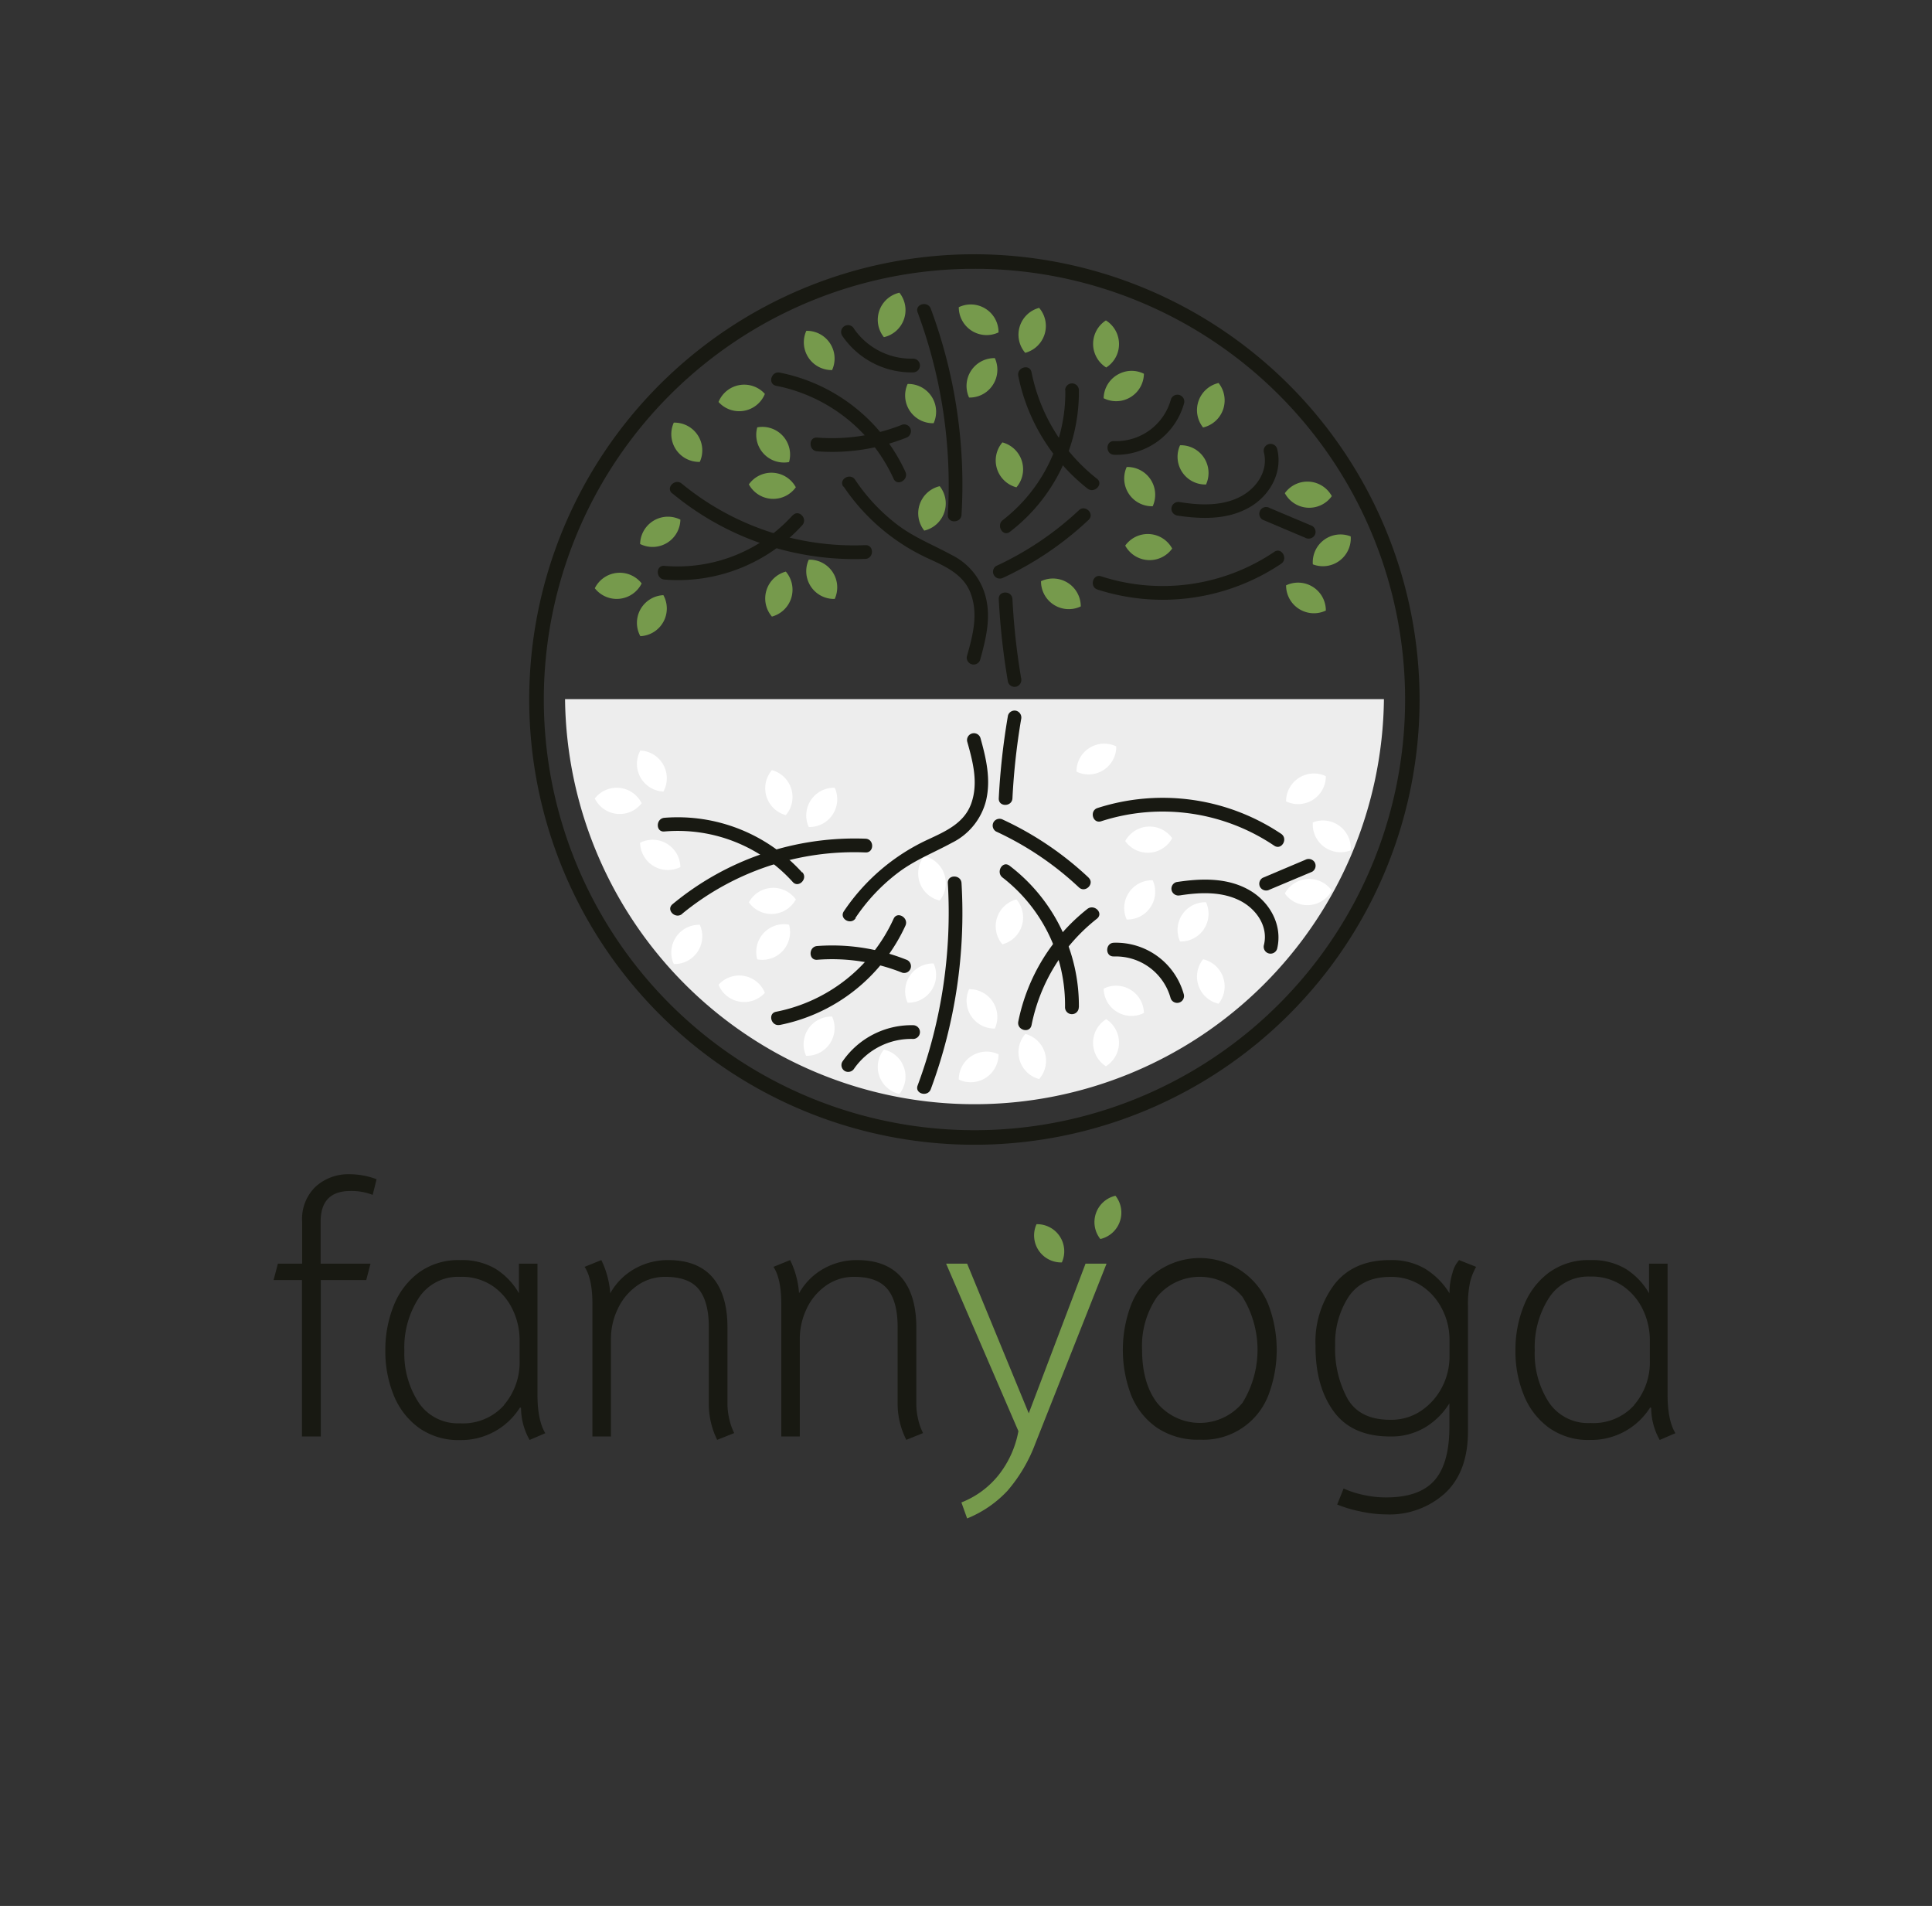 <svg xmlns="http://www.w3.org/2000/svg" viewBox="0 0 340.24 335.6"><rect x="0" y="0" width="340.24" height="335.6" fill="#333333" stroke="none"/><g id="Calque_2" data-name="Calque 2"><g id="Calque_1-2" data-name="Calque 1"><path d="M53.18,225.39h-5l.76-2.88h4.27V215.1a7.82,7.82,0,0,1,2.44-6.21,8.51,8.51,0,0,1,5.77-2.13,13.64,13.64,0,0,1,4.9.88l-.69,2.76a10.26,10.26,0,0,0-3.89-.69c-3.52,0-5.27,1.8-5.27,5.39v7.41h8.78l-.75,2.88h-8v27.55H53.18Z" style="fill:#181912"></path><path d="M73.75,251.4a13.15,13.15,0,0,1-4.42-5.74,20.42,20.42,0,0,1-1.47-7.84,20.93,20.93,0,0,1,1.47-7.91,13.36,13.36,0,0,1,4.42-5.83,11.83,11.83,0,0,1,7.28-2.2,11.65,11.65,0,0,1,6.25,1.54,12.32,12.32,0,0,1,4.11,4.3v-5.21h3.26v23q0,4.59,1.38,6.85l-2.76,1.19a11.47,11.47,0,0,1-1.51-5.65l-.19-.06A12.23,12.23,0,0,1,81,253.57,12,12,0,0,1,73.75,251.4Zm15-4a11.56,11.56,0,0,0,2.76-7.87v-3.64a12.5,12.5,0,0,0-1.16-5.15,10.45,10.45,0,0,0-3.55-4.27A9.67,9.67,0,0,0,81,224.83a8.25,8.25,0,0,0-7.24,3.7,16,16,0,0,0-2.55,9.29A15.75,15.75,0,0,0,73.75,247,8.32,8.32,0,0,0,81,250.62,9.7,9.7,0,0,0,88.75,247.45Z" style="fill:#181912"></path><path d="M124.83,247.17V233.68c0-3-.6-5.24-1.79-6.69s-3.15-2.16-5.87-2.16a8.41,8.41,0,0,0-5,1.57,10.3,10.3,0,0,0-3.38,4.08,12.19,12.19,0,0,0-1.2,5.33v17.13h-3.26V229.6q0-4.46-1.38-6.53l2.95-1.19a16,16,0,0,1,1.57,5.84,11.26,11.26,0,0,1,4.33-4.33,11.83,11.83,0,0,1,5.9-1.51c3.38,0,6,1,7.75,3s2.66,5,2.66,8.82v13.43a12,12,0,0,0,.35,2.85,10.53,10.53,0,0,0,.84,2.36l-3,1.19A14.17,14.17,0,0,1,124.83,247.17Z" style="fill:#181912"></path><path d="M158.08,247.17V233.68c0-3-.59-5.24-1.79-6.69s-3.14-2.16-5.86-2.16a8.39,8.39,0,0,0-5,1.57,10.24,10.24,0,0,0-3.39,4.08,12.32,12.32,0,0,0-1.19,5.33v17.13h-3.26V229.6c0-3-.47-5.15-1.38-6.53l2.94-1.19a15.75,15.75,0,0,1,1.57,5.84,11.26,11.26,0,0,1,4.33-4.33,11.86,11.86,0,0,1,5.9-1.51c3.39,0,6,1,7.75,3s2.67,5,2.67,8.82v13.43a11.94,11.94,0,0,0,.34,2.85,10,10,0,0,0,.85,2.36l-2.95,1.19A14,14,0,0,1,158.08,247.17Z" style="fill:#181912"></path><path d="M169.31,264.55a15.68,15.68,0,0,0,6.56-4.83,17.55,17.55,0,0,0,3.48-7.72l-12.73-29.49h3.7l10.85,26.35,10-26.35h3.7L182.3,254.26a27.31,27.31,0,0,1-4.86,8.22,19.93,19.93,0,0,1-7.12,4.89Z" style="fill:#769a4c"></path><path d="M203.67,251.34a12.72,12.72,0,0,1-4.49-5.74,22.42,22.42,0,0,1,0-15.81,13,13,0,0,1,24.22,0,22.42,22.42,0,0,1,0,15.81,12.26,12.26,0,0,1-12.11,7.9A12.84,12.84,0,0,1,203.67,251.34ZM218.82,247a17.77,17.77,0,0,0,0-18.64,9.78,9.78,0,0,0-15.06,0,15.23,15.23,0,0,0-2.63,9.32c0,3.85.87,7,2.63,9.32a9.76,9.76,0,0,0,15.06,0Z" style="fill:#181912"></path><path d="M239.49,266.12a22.64,22.64,0,0,1-4-1.2l1.13-2.82a17,17,0,0,0,3.36,1.1,18.31,18.31,0,0,0,4.11.47q5.89,0,8.53-3t2.63-9.48V247.1a12.72,12.72,0,0,1-4.33,4.27,11.59,11.59,0,0,1-6.08,1.57q-6.78,0-10-4.46t-3.17-11.6a16.77,16.77,0,0,1,3.36-10.76q3.36-4.25,9.76-4.24a11.63,11.63,0,0,1,6.21,1.54,13.29,13.29,0,0,1,4.27,4.3,11.63,11.63,0,0,1,.53-3.61,5.29,5.29,0,0,1,1.16-2.23l3,1.19a10.5,10.5,0,0,0-1.07,2.7,18.78,18.78,0,0,0-.37,4.27v22q0,7.08-4,10.85a14.58,14.58,0,0,1-10.44,3.77A22.44,22.44,0,0,1,239.49,266.12Zm10.86-17.76a11.16,11.16,0,0,0,3.64-4.17,11.7,11.7,0,0,0,1.28-5.31v-3a11.85,11.85,0,0,0-1.28-5.33,10.57,10.57,0,0,0-3.64-4.14,9.64,9.64,0,0,0-5.49-1.57q-5,0-7.37,3.51a15,15,0,0,0-2.36,8.54,18.42,18.42,0,0,0,2.17,9.38q2.16,3.74,7.56,3.73A9.38,9.38,0,0,0,250.35,248.36Z" style="fill:#181912"></path><path d="M272.78,251.4a13.08,13.08,0,0,1-4.42-5.74,20.24,20.24,0,0,1-1.48-7.84,20.74,20.74,0,0,1,1.48-7.91,13.29,13.29,0,0,1,4.42-5.83,11.79,11.79,0,0,1,7.28-2.2,11.59,11.59,0,0,1,6.24,1.54,12.32,12.32,0,0,1,4.11,4.3v-5.21h3.26v23q0,4.59,1.38,6.85l-2.76,1.19a11.48,11.48,0,0,1-1.5-5.65l-.19-.06a12.25,12.25,0,0,1-10.54,5.71A11.91,11.91,0,0,1,272.78,251.4Zm15-4a11.52,11.52,0,0,0,2.77-7.87v-3.64a12.5,12.5,0,0,0-1.16-5.15,10.53,10.53,0,0,0-3.55-4.27,9.69,9.69,0,0,0-5.77-1.69,8.26,8.26,0,0,0-7.25,3.7,16.09,16.09,0,0,0-2.54,9.29,15.75,15.75,0,0,0,2.51,9.19,8.3,8.3,0,0,0,7.28,3.61A9.69,9.69,0,0,0,287.77,247.45Z" style="fill:#181912"></path><path d="M196.44,210.55a4.77,4.77,0,0,0-2.66,7.62,4.77,4.77,0,0,0,2.66-7.62Z" style="fill:#769a4c"></path><path d="M187,222.29a4.77,4.77,0,0,0-4.46-6.73,4.76,4.76,0,0,0,4.46,6.73Z" style="fill:#769a4c"></path><rect width="340.24" height="335.6" style="fill:none"></rect><path d="M99.51,123.1s0,.05,0,.07a72.11,72.11,0,0,0,144.21,0s0,0,0-.07Z" style="fill:#ededed"></path><path d="M171.6,47.33a75.84,75.84,0,1,1-75.83,75.84A75.84,75.84,0,0,1,171.6,47.33m0-2.56a78.4,78.4,0,1,0,78.4,78.4,78.49,78.49,0,0,0-78.4-78.4Z" style="fill:#181912"></path><path d="M126.54,70.78a4.88,4.88,0,0,0,8.16-1.42,4.88,4.88,0,0,0-8.16,1.42Z" style="fill:#769a4c"></path><path d="M214.6,67.44a4.9,4.9,0,0,0-2.73,7.83,4.9,4.9,0,0,0,2.73-7.83Z" style="fill:#769a4c"></path><path d="M237.87,94.45a4.89,4.89,0,0,0-6.67,4.92,4.91,4.91,0,0,0,6.67-4.92Z" style="fill:#769a4c"></path><path d="M165.49,85.61a4.9,4.9,0,0,0-2.72,7.82,4.9,4.9,0,0,0,2.72-7.82Z" style="fill:#769a4c"></path><path d="M201.45,65.81a4.85,4.85,0,0,0-4.33,0,4.9,4.9,0,0,0-2.76,4.31,4.89,4.89,0,0,0,7.09-4.28Z" style="fill:#769a4c"></path><path d="M119.82,91.5a4.9,4.9,0,0,0-7.09,4.29,4.9,4.9,0,0,0,7.09-4.29Z" style="fill:#769a4c"></path><path d="M194.76,56.42a4.91,4.91,0,0,0,.05,8.29A4.86,4.86,0,0,0,197.05,61,4.91,4.91,0,0,0,194.76,56.42Z" style="fill:#769a4c"></path><path d="M175.2,63.06A4.9,4.9,0,0,0,170.66,70a4.85,4.85,0,0,0,3.92-1.85A4.9,4.9,0,0,0,175.2,63.06Z" style="fill:#769a4c"></path><path d="M158.39,51.54a4.89,4.89,0,0,0-2.73,7.83,4.89,4.89,0,0,0,2.73-7.83Z" style="fill:#769a4c"></path><path d="M131.88,85.29a4.89,4.89,0,0,0,8.27.51,4.88,4.88,0,0,0-8.27-.51Z" style="fill:#769a4c"></path><path d="M198.16,96.07a4.89,4.89,0,0,0,8.27.52,4.89,4.89,0,0,0-8.27-.52Z" style="fill:#769a4c"></path><path d="M226.27,86.84a4.88,4.88,0,0,0,8.27.52,4.89,4.89,0,0,0-8.27-.52Z" style="fill:#769a4c"></path><path d="M183.33,102.34a4.89,4.89,0,0,0,7,4.44,4.9,4.9,0,0,0-7-4.44Z" style="fill:#769a4c"></path><path d="M133.36,75.25a4.88,4.88,0,0,0,5.6,6.11,4.88,4.88,0,0,0-5.6-6.11Z" style="fill:#769a4c"></path><path d="M168.85,54.09a4.9,4.9,0,0,0,7,4.44,4.89,4.89,0,0,0-7-4.44Z" style="fill:#769a4c"></path><path d="M226.49,103.07a4.9,4.9,0,0,0,7,4.44,4.89,4.89,0,0,0-7-4.44Z" style="fill:#769a4c"></path><path d="M135.94,108.57a4.9,4.9,0,0,0,2.45-7.92,4.9,4.9,0,0,0-2.45,7.92Z" style="fill:#769a4c"></path><path d="M180.53,62.13A4.89,4.89,0,0,0,183,54.21a4.89,4.89,0,0,0-2.45,7.92Z" style="fill:#769a4c"></path><path d="M179,85.81a4.89,4.89,0,0,0-2.47-7.91A4.89,4.89,0,0,0,179,85.81Z" style="fill:#769a4c"></path><path d="M147,105.46a4.88,4.88,0,0,0-4.57-6.91,4.88,4.88,0,0,0,4.57,6.91Z" style="fill:#769a4c"></path><path d="M212.39,85.31a4.88,4.88,0,0,0-4.57-6.91,4.88,4.88,0,0,0,4.57,6.91Z" style="fill:#769a4c"></path><path d="M116.83,104.8a4.88,4.88,0,0,0-4.06,7.22,4.88,4.88,0,0,0,4.06-7.22Z" style="fill:#769a4c"></path><path d="M113,102.73a4.9,4.9,0,0,0-8.25.85,4.9,4.9,0,0,0,8.25-.85Z" style="fill:#769a4c"></path><path d="M123.24,81.33a4.89,4.89,0,0,0-4.58-6.91,4.89,4.89,0,0,0,4.58,6.91Z" style="fill:#769a4c"></path><path d="M203,89.14a4.89,4.89,0,0,0-4.58-6.91A4.89,4.89,0,0,0,203,89.14Z" style="fill:#769a4c"></path><path d="M146.54,65.16A4.89,4.89,0,0,0,142,58.25a4.89,4.89,0,0,0,4.58,6.91Z" style="fill:#769a4c"></path><path d="M164.42,74.52a4.89,4.89,0,0,0-4.58-6.91,4.89,4.89,0,0,0,4.58,6.91Z" style="fill:#769a4c"></path><path d="M126.54,173.4a4.88,4.88,0,0,1,8.16,1.41,4.88,4.88,0,0,1-8.16-1.41Z" style="fill:#fff"></path><path d="M214.6,176.74a4.9,4.9,0,0,1-2.73-7.83,4.9,4.9,0,0,1,2.73,7.83Z" style="fill:#fff"></path><path d="M237.87,149.73a4.9,4.9,0,0,1-6.67-4.92,4.9,4.9,0,0,1,6.67,4.92Z" style="fill:#fff"></path><path d="M165.49,158.57a4.9,4.9,0,0,1-2.72-7.83,4.9,4.9,0,0,1,2.72,7.83Z" style="fill:#fff"></path><path d="M201.45,178.37a4.9,4.9,0,0,1-7.09-4.28,4.89,4.89,0,0,1,7.09,4.28Z" style="fill:#fff"></path><path d="M119.82,152.67a4.89,4.89,0,0,1-7.09-4.28,4.89,4.89,0,0,1,7.09,4.28Z" style="fill:#fff"></path><path d="M194.76,187.75a4.9,4.9,0,0,1,.05-8.29,4.91,4.91,0,0,1-.05,8.29Z" style="fill:#fff"></path><path d="M175.2,181.11a4.9,4.9,0,0,1-4.54-6.93,4.9,4.9,0,0,1,4.54,6.93Z" style="fill:#fff"></path><path d="M158.39,192.63a4.88,4.88,0,0,1-2.73-7.82,4.88,4.88,0,0,1,2.73,7.82Z" style="fill:#fff"></path><path d="M131.88,158.89a4.89,4.89,0,0,1,8.27-.52,4.88,4.88,0,0,1-8.27.52Z" style="fill:#fff"></path><path d="M198.16,148.1a4.88,4.88,0,0,1,8.27-.51,4.88,4.88,0,0,1-8.27.51Z" style="fill:#fff"></path><path d="M226.27,157.33a4.88,4.88,0,0,1,8.27-.51,4.88,4.88,0,0,1-8.27.51Z" style="fill:#fff"></path><path d="M189.58,135.87a4.88,4.88,0,0,1,7-4.44,4.87,4.87,0,0,1-7,4.44Z" style="fill:#fff"></path><path d="M133.36,168.93a4.88,4.88,0,0,1,5.6-6.11,4.89,4.89,0,0,1-5.6,6.11Z" style="fill:#fff"></path><path d="M168.85,190.09a4.89,4.89,0,0,1,7-4.44,4.9,4.9,0,0,1-7,4.44Z" style="fill:#fff"></path><path d="M226.49,141.11a4.9,4.9,0,0,1,7-4.44,4.89,4.89,0,0,1-7,4.44Z" style="fill:#fff"></path><path d="M135.94,135.61a4.9,4.9,0,0,1,2.45,7.92,4.9,4.9,0,0,1-2.45-7.92Z" style="fill:#fff"></path><path d="M180.53,182.05A4.88,4.88,0,0,1,183,190a4.88,4.88,0,0,1-2.45-7.91Z" style="fill:#fff"></path><path d="M179,158.37a4.89,4.89,0,0,1-2.47,7.91,4.89,4.89,0,0,1,2.47-7.91Z" style="fill:#fff"></path><path d="M147,138.71a4.88,4.88,0,0,1-4.57,6.91,4.88,4.88,0,0,1,4.57-6.91Z" style="fill:#fff"></path><path d="M212.39,158.87a4.88,4.88,0,0,1-4.57,6.91,4.88,4.88,0,0,1,4.57-6.91Z" style="fill:#fff"></path><path d="M116.83,139.38a4.88,4.88,0,0,1-4.06-7.22,4.88,4.88,0,0,1,4.06,7.22Z" style="fill:#fff"></path><path d="M113,141.44a4.89,4.89,0,0,1-8.25-.84,4.89,4.89,0,0,1,8.25.84Z" style="fill:#fff"></path><path d="M123.24,162.84a4.89,4.89,0,0,1-4.58,6.91,4.89,4.89,0,0,1,4.58-6.91Z" style="fill:#fff"></path><path d="M203,155a4.89,4.89,0,0,1-4.58,6.91A4.89,4.89,0,0,1,203,155Z" style="fill:#fff"></path><path d="M146.54,179a4.89,4.89,0,0,1-4.58,6.91,4.89,4.89,0,0,1,4.58-6.91Z" style="fill:#fff"></path><path d="M164.42,169.65a4.89,4.89,0,0,1-4.58,6.91,4.89,4.89,0,0,1,4.58-6.91Z" style="fill:#fff"></path><path d="M196.15,80.08A12.39,12.39,0,0,0,208.53,71a1.21,1.21,0,0,0-2.33-.65,10,10,0,0,1-10,7.32c-1.55-.07-1.55,2.35,0,2.41Z" style="fill:#181912"></path><path d="M179.33,66.22A33.77,33.77,0,0,0,191.48,86c1.21,1,2.93-.74,1.71-1.7a31.73,31.73,0,0,1-11.53-18.76c-.3-1.52-2.63-.87-2.33.65Z" style="fill:#181912"></path><path d="M187.61,68.72a28.4,28.4,0,0,1-11,22.85c-1.22.93,0,3,1.22,2.09A31,31,0,0,0,190,68.72a1.21,1.21,0,0,0-2.42,0Z" style="fill:#181912"></path><path d="M161.6,55a87.39,87.39,0,0,1,5.32,35.64c-.09,1.55,2.32,1.54,2.41,0a89,89,0,0,0-5.41-36.28c-.53-1.44-2.86-.82-2.32.64Z" style="fill:#181912"></path><path d="M136.68,67.93A28.85,28.85,0,0,1,157.37,84.3c.64,1.41,2.72.18,2.08-1.22a31,31,0,0,0-22.13-17.47c-1.51-.29-2.16,2-.64,2.32Z" style="fill:#181912"></path><path d="M207.18,90.76c4.37.67,9.06.82,13-1.51,3.52-2.08,5.76-6.15,4.73-10.24a1.21,1.21,0,0,0-2.33.65c.82,3.25-1.28,6.28-4.07,7.76-3.27,1.73-7.15,1.56-10.69,1a1.24,1.24,0,0,0-1.48.84,1.21,1.21,0,0,0,.84,1.48Z" style="fill:#181912"></path><path d="M193.28,103.81a37.5,37.5,0,0,0,32.34-4.54c1.28-.87.07-3-1.22-2.09a35.15,35.15,0,0,1-30.48,4.3c-1.47-.48-2.11,1.85-.64,2.33Z" style="fill:#181912"></path><path d="M139.56,90.76A27.28,27.28,0,0,1,117,99.64c-1.54-.14-1.53,2.27,0,2.41a29.55,29.55,0,0,0,24.3-9.59c1-1.15-.66-2.86-1.7-1.7Z" style="fill:#181912"></path><path d="M222.37,91.52l7.5,3.17a1.25,1.25,0,0,0,1.65-.43,1.22,1.22,0,0,0-.43-1.65l-7.51-3.17a1.2,1.2,0,1,0-1.21,2.08Z" style="fill:#181912"></path><path d="M148.35,59.16a14.75,14.75,0,0,0,12.45,6.41,1.21,1.21,0,0,0,0-2.42,12.26,12.26,0,0,1-10.37-5.21,1.21,1.21,0,1,0-2.08,1.22Z" style="fill:#181912"></path><path d="M143.91,79.47a35.25,35.25,0,0,0,15.64-2.38,1.24,1.24,0,0,0,.84-1.48,1.2,1.2,0,0,0-1.48-.84,33.42,33.42,0,0,1-15,2.28c-1.55-.12-1.54,2.3,0,2.42Z" style="fill:#181912"></path><path d="M118.4,86.87a50.29,50.29,0,0,0,34,11.54c1.54-.07,1.55-2.48,0-2.42a47.74,47.74,0,0,1-32.32-10.82c-1.19-1-2.9.71-1.71,1.7Z" style="fill:#181912"></path><path d="M148.56,85.66a36.12,36.12,0,0,0,14.91,12.68c3,1.38,6.18,2.78,7.44,6.06,1.42,3.67.41,7.53-.63,11.15a1.21,1.21,0,0,0,2.33.64c1-3.6,1.92-7.3,1-11a11.34,11.34,0,0,0-6-7.46c-3.14-1.72-6.41-3-9.31-5.13a32.92,32.92,0,0,1-7.71-8.13c-.86-1.28-2.95-.08-2.08,1.22Z" style="fill:#181912"></path><path d="M190,89.85a55.16,55.16,0,0,1-14.61,9.83,1.21,1.21,0,0,0,1.22,2.08,57,57,0,0,0,15.09-10.21c1.14-1.06-.57-2.77-1.7-1.7Z" style="fill:#181912"></path><path d="M179.83,119.42a118.49,118.49,0,0,1-1.53-13.92c-.08-1.55-2.49-1.56-2.41,0a122.8,122.8,0,0,0,1.62,14.56,1.21,1.21,0,0,0,1.48.84,1.23,1.23,0,0,0,.84-1.48Z" style="fill:#181912"></path><path d="M196.15,168.42a10,10,0,0,1,10,7.32,1.21,1.21,0,0,0,2.33-.65A12.39,12.39,0,0,0,196.15,166c-1.54.06-1.55,2.48,0,2.41Z" style="fill:#181912"></path><path d="M181.66,180.52a31.73,31.73,0,0,1,11.53-18.76c1.22-1-.5-2.65-1.71-1.7a33.77,33.77,0,0,0-12.15,19.81c-.3,1.52,2,2.17,2.33.65Z" style="fill:#181912"></path><path d="M190,177.37a31,31,0,0,0-12.22-24.94c-1.24-.94-2.44,1.16-1.22,2.09a28.4,28.4,0,0,1,11,22.85,1.21,1.21,0,0,0,2.42,0Z" style="fill:#181912"></path><path d="M163.92,191.78a89,89,0,0,0,5.41-36.28c-.09-1.54-2.5-1.55-2.41,0a87.39,87.39,0,0,1-5.32,35.64c-.54,1.46,1.79,2.09,2.32.64Z" style="fill:#181912"></path><path d="M137.32,180.48A31,31,0,0,0,159.45,163c.64-1.4-1.44-2.63-2.08-1.22a28.85,28.85,0,0,1-20.69,16.37c-1.52.29-.88,2.62.64,2.32Z" style="fill:#181912"></path><path d="M207.82,157.66c3.54-.55,7.42-.72,10.69,1,2.79,1.48,4.89,4.51,4.07,7.76a1.21,1.21,0,0,0,2.33.65c1-4.1-1.22-8.15-4.73-10.24-3.93-2.34-8.63-2.18-13-1.51a1.21,1.21,0,0,0-.84,1.48,1.24,1.24,0,0,0,1.48.85Z" style="fill:#181912"></path><path d="M193.92,144.61a35.15,35.15,0,0,1,30.48,4.3c1.29.87,2.5-1.22,1.22-2.09a37.5,37.5,0,0,0-32.34-4.54c-1.47.48-.84,2.81.64,2.33Z" style="fill:#181912"></path><path d="M141.26,153.63A29.55,29.55,0,0,0,117,144c-1.53.14-1.55,2.55,0,2.41a27.28,27.28,0,0,1,22.6,8.88c1,1.16,2.74-.55,1.7-1.7Z" style="fill:#181912"></path><path d="M223.58,156.65l7.51-3.16a1.22,1.22,0,0,0,.43-1.66,1.25,1.25,0,0,0-1.65-.43l-7.5,3.17a1.21,1.21,0,0,0-.44,1.65,1.24,1.24,0,0,0,1.65.43Z" style="fill:#181912"></path><path d="M150.43,188.15a12.26,12.26,0,0,1,10.37-5.21,1.21,1.21,0,0,0,0-2.42,14.73,14.73,0,0,0-12.45,6.42,1.21,1.21,0,0,0,.43,1.65,1.24,1.24,0,0,0,1.65-.44Z" style="fill:#181912"></path><path d="M143.91,169a33.42,33.42,0,0,1,15,2.28,1.2,1.2,0,0,0,1.48-.84,1.23,1.23,0,0,0-.84-1.48,35.25,35.25,0,0,0-15.64-2.38c-1.54.12-1.55,2.54,0,2.42Z" style="fill:#181912"></path><path d="M120.11,160.92a47.74,47.74,0,0,1,32.32-10.82c1.55.06,1.55-2.35,0-2.42a50.29,50.29,0,0,0-34,11.54c-1.19,1,.52,2.69,1.71,1.7Z" style="fill:#181912"></path><path d="M150.64,161.65a32.92,32.92,0,0,1,7.71-8.13c2.9-2.15,6.16-3.41,9.31-5.13a11.37,11.37,0,0,0,6-7.46c.87-3.73,0-7.43-1-11a1.21,1.21,0,0,0-2.33.64c1,3.55,2,7.3.71,10.92-1.23,3.43-4.45,4.86-7.52,6.29a36.12,36.12,0,0,0-14.91,12.68c-.87,1.3,1.22,2.51,2.08,1.22Z" style="fill:#181912"></path><path d="M191.72,154.54a57,57,0,0,0-15.09-10.21,1.23,1.23,0,0,0-1.65.43,1.22,1.22,0,0,0,.43,1.65A55,55,0,0,1,190,156.25c1.13,1.06,2.84-.65,1.7-1.71Z" style="fill:#181912"></path><path d="M177.51,126a122.8,122.8,0,0,0-1.62,14.56c-.08,1.56,2.33,1.55,2.41,0a118.49,118.49,0,0,1,1.53-13.92,1.24,1.24,0,0,0-.84-1.48,1.21,1.21,0,0,0-1.48.84Z" style="fill:#181912"></path></g></g></svg>
